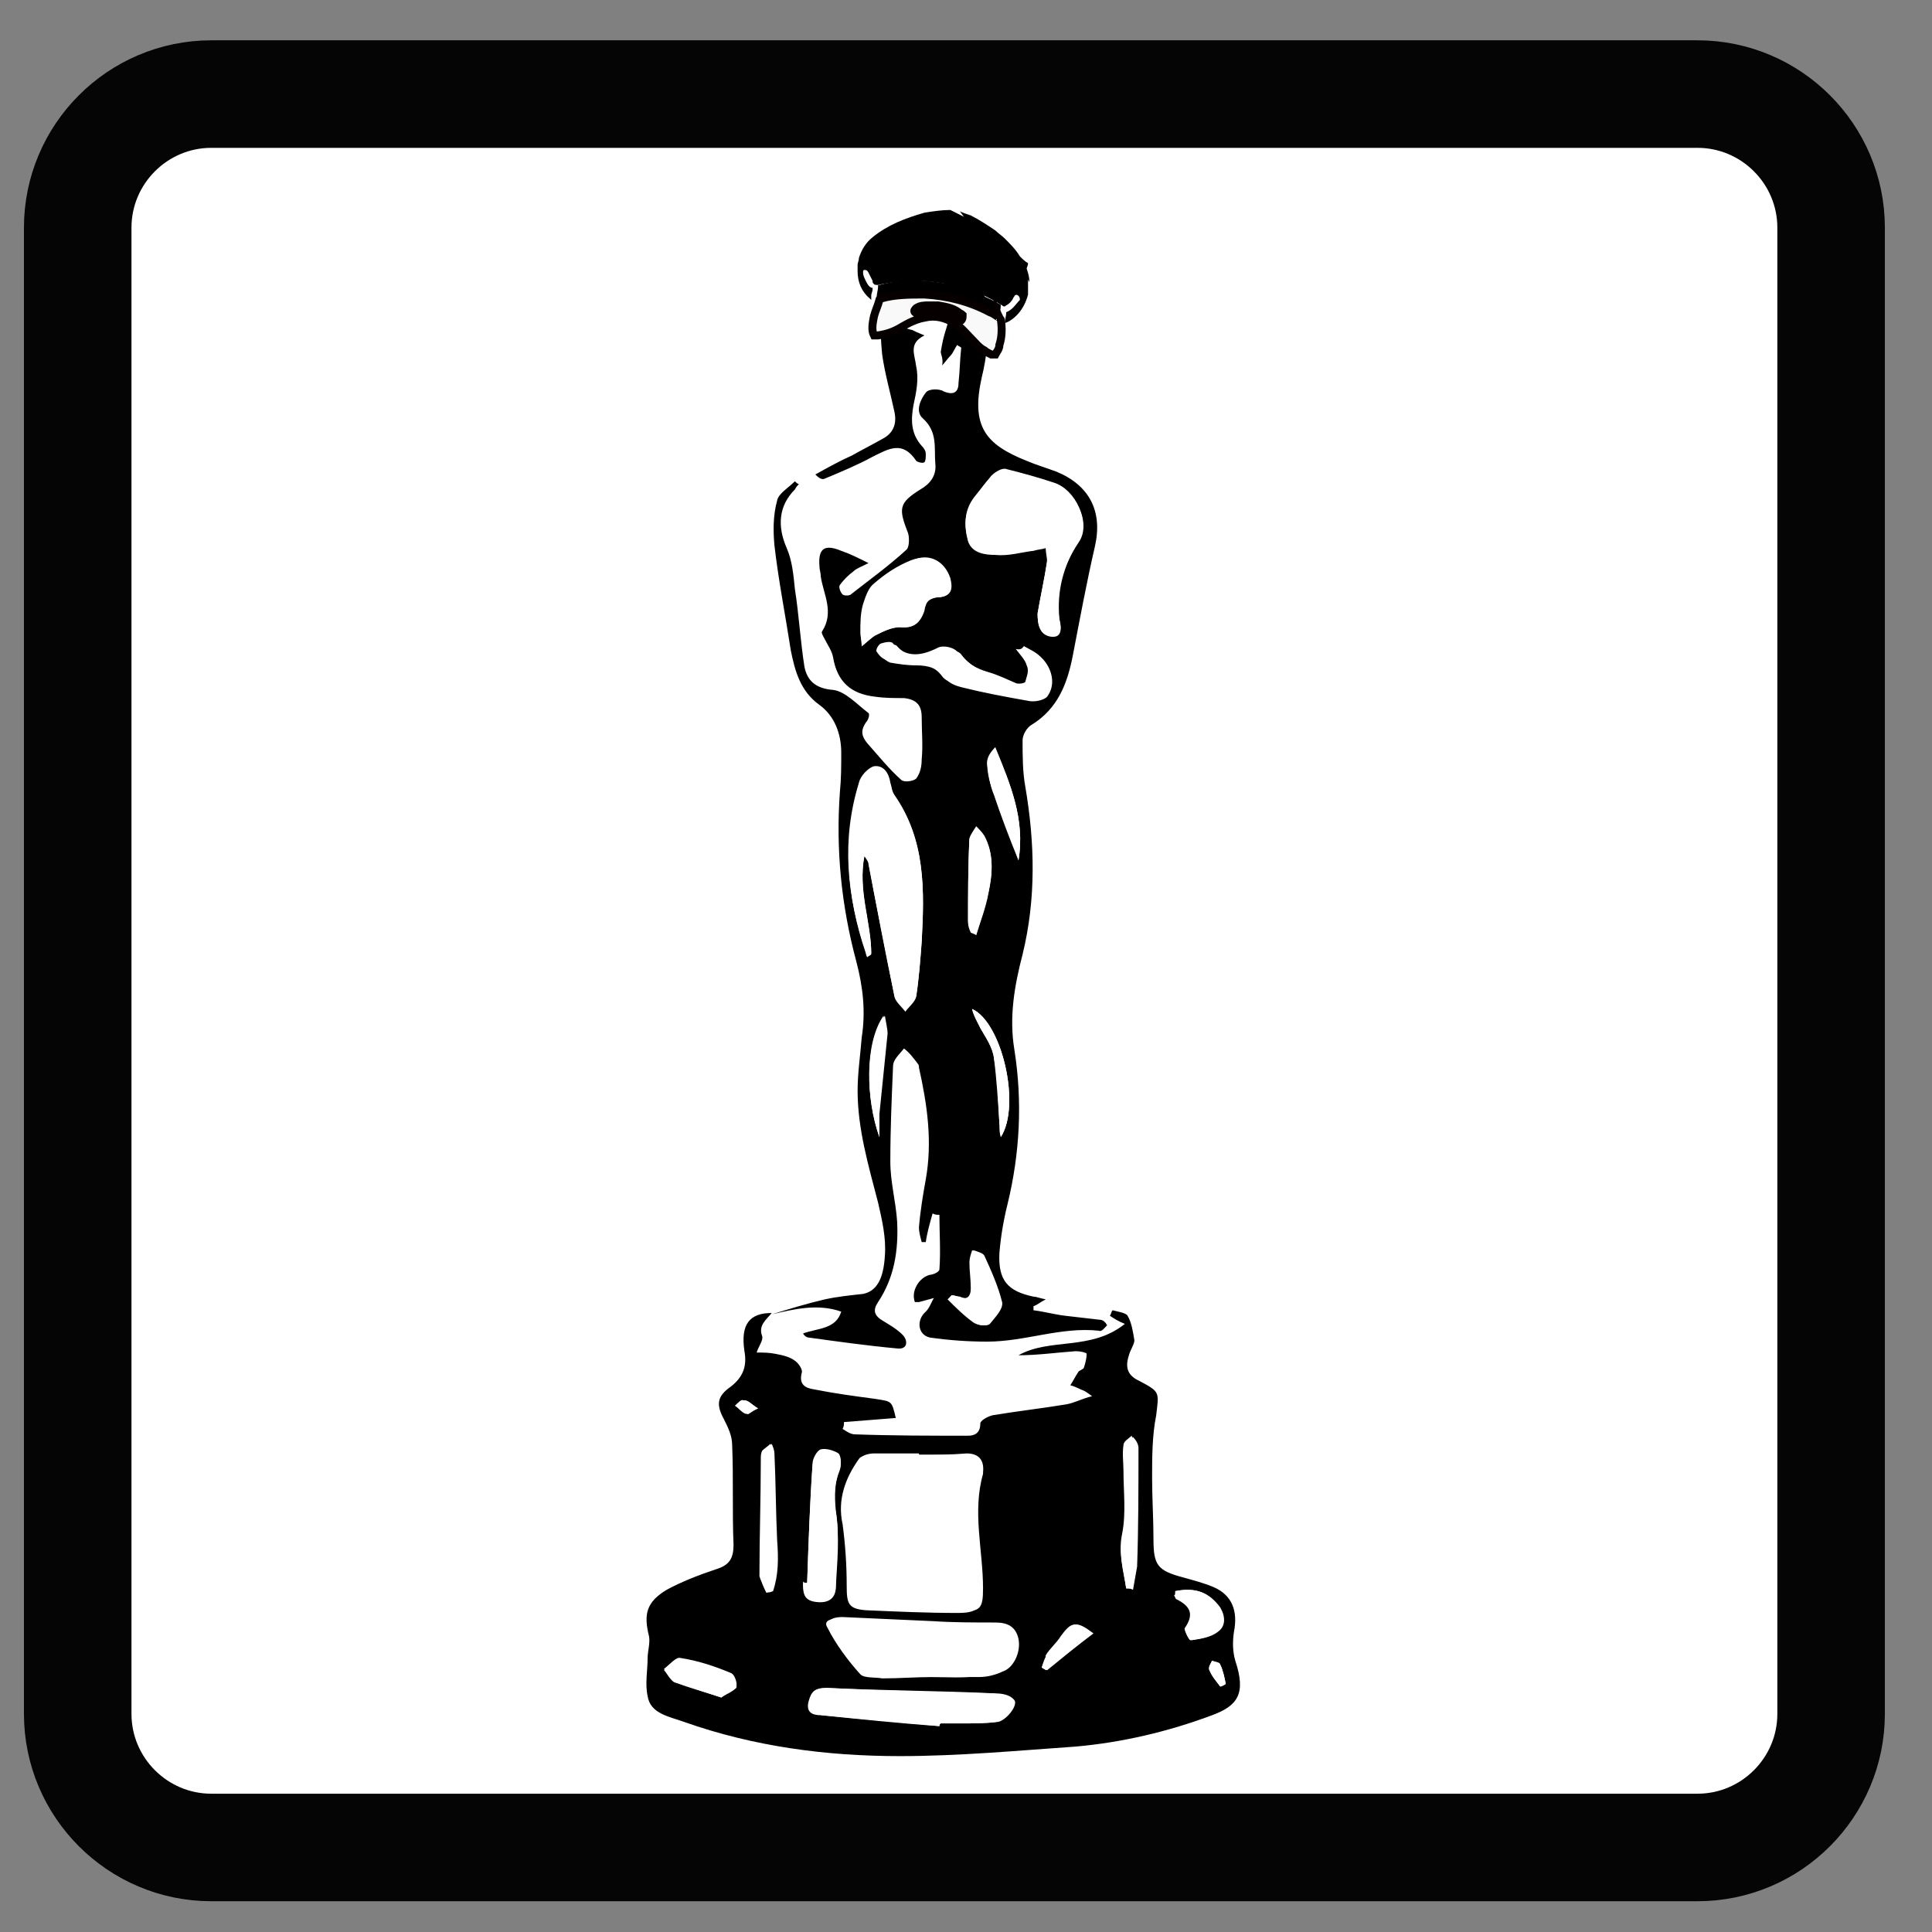 <?xml version="1.0" encoding="utf-8"?>
<!-- Generator: Adobe Illustrator 24.2.0, SVG Export Plug-In . SVG Version: 6.00 Build 0)  -->
<svg version="1.1" id="Ebene_1" xmlns="http://www.w3.org/2000/svg" xmlns:xlink="http://www.w3.org/1999/xlink" x="0px" y="0px"
	 viewBox="0 0 141.7 141.7" style="enable-background:new 0 0 141.7 141.7;" xml:space="preserve">
<rect x="0" y="0" width="141.7" height="141.7" fill="#808080" stroke="none"/>
<style type="text/css">
	.st0{fill-rule:evenodd;clip-rule:evenodd;fill:#FFFFFF;stroke:#050505;stroke-width:7.887;stroke-miterlimit:10;}
	.st1{fill:#FFFFFF;}
	.st2{fill-rule:evenodd;clip-rule:evenodd;}
	.st3{fill-rule:evenodd;clip-rule:evenodd;fill:#FFFFFF;}
	.st4{fill-rule:evenodd;clip-rule:evenodd;fill:#F9F9F9;stroke:#070000;stroke-width:0.591;stroke-miterlimit:10;}
	.st5{fill-rule:evenodd;clip-rule:evenodd;fill:#F9F9F9;stroke:#070000;stroke-width:0.586;stroke-miterlimit:10;}
</style>
<g>
	<path class="st0" d="M134.3,125.7c0,5.4-4.4,9.8-9.8,9.8h-109c-5.4,0-9.8-4.4-9.8-9.8v-109c0-5.4,4.4-9.8,9.8-9.8h109
		c5.4,0,9.8,4.4,9.8,9.8V125.7z"/>
	<g>
		<path class="st1" d="M33,18.8c24.2,0,48.3,0,72.5,0c0,37.1,0,74.2,0,111.4c-24.2,0-48.3,0-72.5,0C33,93.1,33,56,33,18.8z
			 M56.6,96.4c-1.6-0.1-2.3,0.8-2.1,2.7c0.2,1.1-0.1,1.9-1,2.6c-1,0.7-1,1.3-0.5,2.4c0.3,0.6,0.6,1.3,0.6,1.9c0.1,2.4,0,4.9,0.1,7.3
			c0,1-0.3,1.5-1.3,1.8c-1.3,0.4-2.5,0.9-3.6,1.5c-1.5,0.8-1.7,1.7-1.3,3.4c0.1,0.5,0,1-0.1,1.6c0,0.9-0.2,1.9,0,2.8
			c0.3,1.4,1.7,1.6,2.7,1.9c5.1,1.8,10.4,2.5,15.8,2.5c4.3,0,8.6-0.4,12.9-0.7c3.5-0.2,6.8-1,10-2.3c1.9-0.7,2.4-1.7,1.7-4
			c-0.2-0.6-0.2-1.4-0.1-2.1c0.3-1.5-0.1-2.6-1.5-3.3c-0.7-0.3-1.4-0.5-2.2-0.7c-1.9-0.5-2.2-0.9-2.2-2.8c0-1.5-0.2-3-0.1-4.5
			c0-1.6,0.1-3.1,0.3-4.6c0.3-1.6,0.4-1.7-1.2-2.5c-0.8-0.4-1.1-1-0.8-1.9c0.1-0.4,0.4-0.7,0.4-1.1c0-0.6-0.2-1.3-0.5-1.8
			c-0.2-0.3-0.7-0.3-1.1-0.4c-0.1,0.1-0.1,0.3-0.2,0.4c0.3,0.2,0.6,0.3,1.1,0.6c-2.5,2-5.4,1-7.8,2.3c1.4,0,2.8-0.2,4.2-0.3
			c0.3,0,0.8,0.1,0.8,0.2c0,0.3-0.1,0.7-0.2,1c0,0.1-0.3,0.2-0.4,0.3c-0.2,0.3-0.4,0.7-0.6,1c0.3,0.1,0.6,0.3,1,0.4
			c0.1,0.1,0.2,0.1,0.6,0.4c-0.8,0.3-1.3,0.5-1.9,0.6c-1.8,0.3-3.6,0.5-5.4,0.8c-0.3,0.1-0.9,0.4-0.9,0.6c0,0.7-0.4,0.9-0.9,0.9
			c-2.8,0-5.5,0-8.3-0.1c-0.3,0-0.6-0.3-0.9-0.4c0-0.2,0-0.3,0.1-0.5c1.3-0.1,2.5-0.2,3.8-0.3c-0.2-1.3-0.2-1.3-1.5-1.4
			c-1.5-0.2-3-0.5-4.5-0.7c-0.6-0.1-1.1-0.4-0.9-1.2c0.1-0.2-0.3-0.7-0.5-0.9c-0.4-0.3-0.9-0.4-1.4-0.5c-0.5-0.1-0.9,0-1.4-0.1
			c0.2-0.4,0.5-0.9,0.4-1.2C55.6,97.2,56.2,96.8,56.6,96.4c1.7-0.4,3.4-0.8,5.1-0.3c-0.4,1.4-1.7,1.2-2.8,1.6
			c0.1,0.2,0.2,0.3,0.4,0.3c2.2,0.3,4.3,0.6,6.5,0.8c0.7,0.1,0.8-0.6,0.4-1c-0.4-0.4-0.9-0.7-1.4-1c-0.6-0.4-0.8-0.8-0.4-1.4
			c1.2-1.8,1.5-3.8,1.4-5.9c-0.1-1.5-0.5-2.9-0.5-4.4c0-2.3,0.1-4.6,0.2-7c0-0.4,0.5-0.9,0.8-1.3c0.3,0.4,0.6,0.8,1,1.1
			c0.1,0.1,0.1,0.2,0.1,0.3c0.6,2.7,0.9,5.4,0.5,8.2c-0.2,1.2-0.3,2.3-0.5,3.5c0,0.3,0.1,0.7,0.2,1.1c0.1,0,0.2,0,0.3,0
			c0.2-0.7,0.4-1.4,0.5-2.1c0.2,0,0.3,0,0.5,0.1c0,1.3,0,2.7,0,4c0,0.1-0.4,0.4-0.7,0.4c-0.8,0.1-1.4,1.1-1.1,2c0.1,0,0.2,0,0.3,0
			c0.4-0.1,0.7-0.2,1.1-0.3c-0.2,0.3-0.3,0.8-0.6,1c-0.7,0.6-0.6,1.8,0.3,1.9c1.4,0.3,2.8,0.3,4.2,0.3c2.7,0.1,5.4-1.1,8.2-0.8
			c0.2,0,0.4-0.3,0.6-0.4c-0.2-0.1-0.3-0.3-0.5-0.4c-0.9-0.1-1.7-0.2-2.6-0.3c-0.8-0.1-1.5-0.3-2.3-0.4c0-0.1,0-0.2,0-0.3
			c0.2-0.1,0.5-0.3,0.9-0.5c-0.4-0.1-0.6-0.2-0.9-0.2c-1.9-0.4-2.6-1.2-2.5-3.2c0.1-1.2,0.3-2.4,0.6-3.6c0.9-3.7,1.1-7.5,0.5-11.3
			c-0.4-2.4,0-4.7,0.6-7c1-4.1,0.9-8.2,0.2-12.3C75,56.6,75,55.4,75,54.3c0-0.4,0.3-0.9,0.6-1.1c2-1.2,2.6-3.2,3.1-5.2
			c0.6-2.6,1.1-5.3,1.6-7.9c0.6-2.6-0.4-4.5-2.8-5.5c-0.7-0.3-1.4-0.5-2.2-0.8c-3-1.2-4.2-2.5-3.3-6.1c0.4-1.5,0.5-3.1,0.5-4.7
			c0-0.7-0.4-1.7-0.9-2.2c-1.5-1.3-3.3-1-5-0.7c-0.2,0-0.3,0.2-0.5,0.4C64.4,22,64.4,24,64.6,26c0.2,1.4,0.6,2.8,0.9,4.2
			c0.2,0.9-0.1,1.6-0.9,2c-0.7,0.4-1.5,0.8-2.2,1.2c-0.9,0.5-1.8,1-2.7,1.4c0.3,0.3,0.5,0.3,0.7,0.3c1.2-0.5,2.4-1,3.5-1.6
			c1.2-0.6,2.3-1.2,3.2,0.3c0.1,0.1,0.5,0.2,0.6,0.1c0.1-0.1,0.2-0.4,0.1-0.6c0-0.2-0.2-0.5-0.3-0.6c-0.8-0.9-0.9-1.9-0.6-3
			c0.2-0.9,0.4-1.9,0.2-2.8c-0.2-0.9-0.7-1.6,0.6-2.3c-0.5-0.2-0.7-0.3-0.9-0.4c-1.2-0.3-1.6-1-1.1-2.1c0.4-1,2.1-1.9,3.1-1.5
			c1.1,0.4,0.8,1.4,0.8,2.2c0,0.4-0.2,0.9-0.3,1.3c-0.1,0.6-0.3,1.1-0.4,1.7c0,0.2,0.2,0.5,0.3,0.8c0.2-0.2,0.4-0.4,0.6-0.7
			c0.2-0.3,0.3-0.5,0.5-0.8c0.1,0.1,0.2,0.1,0.3,0.2c-0.1,0.9-0.1,1.7-0.2,2.6c-0.1,0.8-0.4,0.9-1.1,0.6c-0.4-0.1-1.1-0.1-1.3,0.1
			c-0.5,0.5-0.9,1.3-0.2,1.9c1.1,0.9,0.8,2.1,0.9,3.3c0.1,0.9-0.4,1.4-1.1,1.9c-1.6,1-1.6,1.4-0.9,3.2c0.1,0.3,0.1,1-0.1,1.2
			c-1.3,1.1-2.7,2.2-4.1,3.3c-0.1,0.1-0.5,0.1-0.6,0c-0.1-0.2-0.3-0.6-0.2-0.7c0.3-0.4,0.7-0.7,1-1c0.2-0.2,0.6-0.3,1.1-0.6
			c-0.9-0.4-1.5-0.6-2-0.9c-1.2-0.5-1.6-0.2-1.6,1.1c0,0.3,0.1,0.5,0.1,0.8c0.2,1.3,1,2.6,0.1,4c-0.1,0.1,0.1,0.4,0.2,0.6
			c0.2,0.4,0.5,0.9,0.6,1.3c0.3,1.8,1.2,2.8,3.1,2.9c0.7,0.1,1.4,0.1,2.1,0.1c0.9,0,1.3,0.4,1.3,1.4c0,1,0,2.1,0,3.1
			c0,0.5-0.1,1-0.4,1.4c-0.2,0.2-0.9,0.3-1.1,0.1c-0.9-0.8-1.6-1.8-2.5-2.7c-0.4-0.5-0.5-0.9-0.1-1.5c0.1-0.2,0.3-0.7,0.2-0.7
			c-0.8-0.6-1.7-1.6-2.6-1.7c-1.3-0.1-1.9-0.7-2.1-1.7c-0.4-1.9-0.5-3.8-0.7-5.7c-0.1-1-0.3-2.1-0.6-3c-0.7-1.6-0.5-3,0.6-4.3
			c0.1-0.1,0.2-0.2,0.3-0.4c-0.1-0.1-0.2-0.2-0.3-0.2c-0.4,0.5-1.2,0.9-1.3,1.4c-0.2,1-0.3,2.2-0.2,3.3c0.3,2.6,0.8,5.1,1.2,7.7
			c0.3,1.6,0.7,3,2.1,4c1.1,0.8,1.6,2,1.6,3.5c0,1-0.1,1.9-0.1,2.9c-0.3,4.2,0.2,8.3,1.2,12.4c0.5,1.9,0.6,3.7,0.4,5.6
			c-0.2,1.3-0.3,2.6-0.3,3.9c0,2.8,0.8,5.5,1.5,8.2c0.3,1.3,0.6,2.6,0.5,3.9c-0.1,1.8-0.6,2.7-1.6,2.8c-0.9,0.1-1.9,0.2-2.8,0.4
			C59.2,95.6,57.9,96,56.6,96.4z"/>
		<path class="st2" d="M56.6,96.3c-0.4,0.5-1,0.9-0.7,1.7c0.1,0.3-0.3,0.8-0.4,1.2c0.5,0,0.9,0,1.4,0.1c0.5,0.1,1,0.2,1.4,0.5
			c0.3,0.2,0.6,0.7,0.5,0.9c-0.2,0.8,0.2,1.1,0.9,1.2c1.5,0.3,3,0.5,4.5,0.7c1.2,0.2,1.2,0.1,1.5,1.4c-1.3,0.1-2.5,0.2-3.8,0.3
			c0,0.2,0,0.3-0.1,0.5c0.3,0.2,0.6,0.4,0.9,0.4c2.8,0.1,5.5,0.1,8.3,0.1c0.5,0,0.9-0.2,0.9-0.9c0-0.2,0.5-0.5,0.9-0.6
			c1.8-0.3,3.6-0.5,5.4-0.8c0.6-0.1,1.1-0.4,1.9-0.6c-0.3-0.2-0.4-0.3-0.6-0.4c-0.3-0.1-0.6-0.3-1-0.4c0.2-0.3,0.4-0.7,0.6-1
			c0.1-0.1,0.4-0.2,0.4-0.3c0.1-0.3,0.2-0.7,0.2-1c0-0.1-0.5-0.2-0.8-0.2c-1.4,0.1-2.8,0.3-4.2,0.3c2.3-1.3,5.3-0.3,7.8-2.3
			c-0.5-0.2-0.8-0.4-1.1-0.6c0.1-0.1,0.1-0.3,0.2-0.4c0.4,0.1,1,0.2,1.1,0.4c0.3,0.5,0.4,1.2,0.5,1.8c0,0.3-0.3,0.7-0.4,1.1
			c-0.3,0.9-0.1,1.5,0.8,1.9c1.5,0.8,1.4,0.8,1.2,2.5c-0.3,1.5-0.3,3.1-0.3,4.6c0,1.5,0.1,3,0.1,4.5c0,1.9,0.3,2.3,2.2,2.8
			c0.7,0.2,1.5,0.4,2.2,0.7c1.4,0.6,1.8,1.8,1.5,3.3c-0.1,0.7-0.1,1.4,0.1,2.1c0.8,2.4,0.2,3.3-1.7,4c-3.2,1.2-6.6,2-10,2.3
			c-4.3,0.3-8.6,0.7-12.9,0.7c-5.4,0-10.7-0.7-15.8-2.5c-1.1-0.4-2.5-0.6-2.7-1.9c-0.2-0.9,0-1.9,0-2.8c0-0.5,0.2-1.1,0.1-1.6
			c-0.4-1.6-0.2-2.5,1.3-3.4c1.1-0.6,2.4-1.1,3.6-1.5c1-0.3,1.3-0.8,1.3-1.8c-0.1-2.4,0-4.9-0.1-7.3c0-0.7-0.3-1.3-0.6-1.9
			c-0.6-1.1-0.5-1.7,0.5-2.4c0.9-0.7,1.2-1.5,1-2.6C54.3,97.1,55,96.3,56.6,96.3L56.6,96.3z M67.4,106.7c0,0,0-0.1,0-0.1
			c-1.1,0-2.2,0-3.3,0c-0.3,0-0.8,0.1-0.9,0.3c-1,1.4-1.6,2.9-1.2,4.8c0.3,1.5,0.4,3,0.3,4.5c0,1.3,0.1,1.7,1.4,1.8
			c2.2,0.1,4.4,0.2,6.7,0.2c1.5,0,1.7-0.2,1.7-1.7c0-2.8-0.8-5.6,0-8.4c0,0,0-0.1,0-0.1c0.1-0.9-0.3-1.4-1.2-1.4
			C69.7,106.7,68.6,106.7,67.4,106.7z M68.3,123c1.2,0,2.4,0,3.5,0c0.5,0,1-0.1,1.5-0.3c0.8-0.3,1.4-1.5,1.2-2.4
			c-0.2-0.9-0.8-1.2-1.7-1.2c-1.5,0-3.1,0-4.6-0.1c-2.2-0.1-4.4-0.2-6.6-0.3c-0.5,0-1.3,0.1-0.9,0.7c0.6,1.2,1.5,2.4,2.4,3.4
			c0.3,0.3,1.1,0.2,1.6,0.3C66,123.1,67.2,123,68.3,123z M68.9,126.6c0-0.1,0-0.1,0-0.2c0.5,0,1,0,1.6,0c0.8,0,1.7,0,2.5-0.1
			c0.6-0.1,1.6-1.2,1.3-1.6c-0.2-0.3-0.9-0.4-1.4-0.5c-4.1-0.1-8.2-0.2-12.3-0.4c-0.9,0-1.1,0.3-1.3,1c-0.2,0.8,0.3,1,0.9,1
			C63.2,126.1,66,126.4,68.9,126.6z M59.2,116.1c-0.1,0-0.2,0-0.3,0c0,0.7,0,1.3,1,1.4c0.9,0.1,1.4-0.3,1.4-1.1
			c0.1-1.8,0.3-3.7,0-5.5c-0.2-1.1-0.1-2.1,0.3-3.1c0.1-0.3,0.1-0.9-0.1-1.1c-0.3-0.3-0.9-0.4-1.3-0.3c-0.2,0.1-0.5,0.6-0.6,1
			C59.4,110.2,59.3,113.2,59.2,116.1z M52.9,124.5c0.4-0.3,0.9-0.4,1.1-0.8c0.1-0.2-0.1-0.9-0.4-1c-1.2-0.5-2.4-0.9-3.7-1.1
			c-0.3-0.1-0.8,0.5-1.2,0.8c0.2,0.3,0.4,0.8,0.8,0.9C50.6,123.8,51.7,124.1,52.9,124.5z M56.2,116.8c0.1,0,0.2-0.1,0.4-0.1
			c0.4-1.2,0.4-2.4,0.3-3.7c-0.1-2.1-0.1-4.3-0.2-6.4c0-0.2-0.1-0.5-0.2-0.7c-0.2,0.2-0.4,0.3-0.6,0.5c-0.1,0.2-0.1,0.4-0.1,0.6
			c0,2.9-0.1,5.7-0.1,8.6C55.8,116,56.1,116.4,56.2,116.8z M82.6,116.5c0.2,0,0.3,0,0.5,0.1c0.1-0.6,0.2-1.1,0.3-1.7
			c0.1-2.9,0.1-5.8,0.1-8.7c0-0.3-0.2-0.6-0.4-0.8c-0.2,0.2-0.6,0.4-0.6,0.7c-0.1,0.6,0,1.2,0,1.9c0,1.5,0.2,3.1-0.1,4.6
			C82,113.9,82.4,115.1,82.6,116.5z M86.2,116.7c0,0.1,0,0.2,0,0.3c0,0.1,0.1,0.2,0.2,0.3c1,0.5,1.2,1.1,0.6,2.1
			c-0.1,0.2,0.3,0.9,0.4,0.9c0.6-0.1,1.4-0.2,1.9-0.6c0.6-0.4,0.6-1.1,0.2-1.8C88.7,116.8,87.7,116.4,86.2,116.7z M76.4,122.3
			c0.1,0.1,0.2,0.1,0.3,0.2c1.1-0.9,2.3-1.8,3.4-2.7c-1.2-0.9-1.5-0.9-2.3,0.2c-0.3,0.5-0.8,0.9-1.1,1.4
			C76.7,121.6,76.6,122,76.4,122.3z M89.5,123.7c0.1-0.1,0.3-0.1,0.4-0.2c-0.1-0.5-0.2-1-0.4-1.4c-0.1-0.2-0.4-0.2-0.6-0.3
			c-0.1,0.2-0.3,0.5-0.2,0.7C88.9,123,89.2,123.3,89.5,123.7z M55.6,103.3c-0.5-0.3-0.7-0.6-1-0.6c-0.2,0-0.4,0.3-0.6,0.4
			c0.3,0.2,0.5,0.5,0.8,0.6C54.9,103.8,55.1,103.5,55.6,103.3z"/>
		<path class="st2" d="M56.6,96.4c1.3-0.4,2.6-0.8,3.9-1.1c0.9-0.2,1.9-0.3,2.8-0.4c1-0.2,1.5-1.1,1.6-2.8c0.1-1.3-0.2-2.6-0.5-3.9
			c-0.7-2.7-1.5-5.4-1.5-8.2c0-1.3,0.2-2.6,0.3-3.9c0.3-1.9,0.1-3.7-0.4-5.6c-1.1-4.1-1.5-8.2-1.2-12.4c0.1-1,0.1-1.9,0.1-2.9
			c0-1.4-0.5-2.7-1.6-3.5c-1.4-1-1.8-2.5-2.1-4c-0.4-2.6-0.9-5.1-1.2-7.7c-0.1-1.1-0.1-2.2,0.2-3.3c0.1-0.5,0.8-0.9,1.3-1.4
			c0.1,0.1,0.2,0.2,0.3,0.2c-0.1,0.1-0.2,0.2-0.3,0.4c-1.2,1.2-1.3,2.7-0.6,4.3c0.4,0.9,0.5,2,0.6,3c0.3,1.9,0.4,3.8,0.7,5.7
			c0.2,1,0.8,1.6,2.1,1.7c0.9,0.1,1.8,1.1,2.6,1.7c0.1,0.1,0,0.5-0.2,0.7c-0.4,0.6-0.3,1,0.1,1.5c0.8,0.9,1.6,1.9,2.5,2.7
			c0.2,0.2,0.9,0.1,1.1-0.1c0.3-0.4,0.4-0.9,0.4-1.4c0.1-1,0-2.1,0-3.1c0-0.9-0.4-1.3-1.3-1.4c-0.7,0-1.4,0-2.1-0.1
			c-1.8-0.2-2.8-1.1-3.1-2.9c-0.1-0.5-0.4-0.9-0.6-1.3c-0.1-0.2-0.3-0.5-0.2-0.6c0.9-1.4,0.1-2.7-0.1-4c0-0.3-0.1-0.5-0.1-0.8
			c-0.1-1.3,0.4-1.6,1.6-1.1c0.6,0.2,1.2,0.5,2,0.9c-0.6,0.3-0.9,0.4-1.1,0.6c-0.4,0.3-0.7,0.6-1,1c-0.1,0.1,0,0.5,0.2,0.7
			c0.1,0.1,0.5,0.1,0.6,0c1.4-1.1,2.8-2.1,4.1-3.3c0.2-0.2,0.2-0.9,0.1-1.2c-0.7-1.8-0.7-2.2,0.9-3.2c0.7-0.4,1.2-1,1.1-1.9
			c-0.1-1.1,0.2-2.3-0.9-3.3c-0.6-0.5-0.2-1.4,0.2-1.9c0.2-0.3,1-0.3,1.3-0.1c0.7,0.3,1.1,0.1,1.1-0.6c0.1-0.9,0.1-1.7,0.2-2.6
			c-0.1-0.1-0.2-0.1-0.3-0.2c-0.2,0.3-0.3,0.6-0.5,0.8c-0.2,0.2-0.4,0.5-0.6,0.7C69.2,26.3,69,26,69,25.8c0.1-0.6,0.2-1.1,0.4-1.7
			c0.1-0.4,0.3-0.9,0.3-1.3c0-0.8,0.3-1.9-0.8-2.2c-1.1-0.4-2.7,0.5-3.1,1.5c-0.5,1.1,0,1.9,1.1,2.1c0.2,0.1,0.4,0.2,0.9,0.4
			c-1.2,0.6-0.7,1.4-0.6,2.3c0.2,0.9,0,1.9-0.2,2.8c-0.2,1.1-0.2,2.1,0.6,3c0.2,0.2,0.3,0.4,0.3,0.6c0,0.2,0,0.5-0.1,0.6
			c-0.1,0.1-0.5,0-0.6-0.1c-1-1.5-2-0.9-3.2-0.3c-1.1,0.6-2.3,1.1-3.5,1.6c-0.2,0.1-0.4,0-0.7-0.3c0.9-0.5,1.8-1,2.7-1.4
			c0.7-0.4,1.5-0.8,2.2-1.2c0.8-0.4,1.1-1.1,0.9-2c-0.3-1.4-0.7-2.8-0.9-4.2c-0.2-2-0.2-4,1.4-5.5c0.1-0.1,0.3-0.3,0.5-0.4
			c1.8-0.3,3.6-0.7,5,0.7c0.5,0.5,0.9,1.4,0.9,2.2c0,1.6-0.1,3.1-0.5,4.7c-0.8,3.6,0.3,4.9,3.3,6.1c0.7,0.3,1.4,0.5,2.2,0.8
			c2.4,1,3.4,2.9,2.8,5.5c-0.6,2.6-1.1,5.3-1.6,7.9c-0.4,2.1-1.1,4-3.1,5.2c-0.3,0.2-0.6,0.7-0.6,1.1c0,1.1,0,2.3,0.2,3.4
			C75.9,61.8,76,65.9,75,70c-0.6,2.3-1,4.6-0.6,7c0.6,3.8,0.4,7.6-0.5,11.3c-0.3,1.2-0.5,2.4-0.6,3.6c-0.1,2,0.6,2.8,2.5,3.2
			c0.2,0,0.4,0.1,0.9,0.2c-0.4,0.2-0.6,0.4-0.9,0.5c0,0.1,0,0.2,0,0.3c0.8,0.1,1.5,0.3,2.3,0.4c0.9,0.1,1.7,0.2,2.6,0.3
			c0.2,0,0.4,0.2,0.5,0.4c-0.2,0.2-0.4,0.5-0.6,0.4c-2.8-0.3-5.4,0.8-8.2,0.8c-1.4,0-2.8-0.1-4.2-0.3c-0.9-0.2-1-1.3-0.3-1.9
			c0.3-0.3,0.4-0.7,0.6-1c-0.4,0.1-0.7,0.2-1.1,0.3c-0.1,0-0.2,0-0.3,0c-0.3-0.8,0.3-1.8,1.1-2c0.2,0,0.7-0.2,0.7-0.4
			c0.1-1.3,0-2.7,0-4c-0.2,0-0.3,0-0.5-0.1c-0.2,0.7-0.4,1.4-0.5,2.1c-0.1,0-0.2,0-0.3,0c-0.1-0.4-0.2-0.7-0.2-1.1
			c0.1-1.2,0.3-2.4,0.5-3.5c0.5-2.8,0.1-5.5-0.5-8.2c0-0.1,0-0.2-0.1-0.3c-0.3-0.4-0.6-0.8-1-1.1c-0.3,0.4-0.8,0.8-0.8,1.3
			c-0.1,2.3-0.2,4.6-0.2,7c0,1.5,0.4,2.9,0.5,4.4c0.1,2.1-0.2,4.1-1.4,5.9c-0.4,0.6-0.3,1,0.4,1.4c0.5,0.3,1,0.6,1.4,1
			c0.4,0.4,0.4,1.1-0.4,1c-2.2-0.2-4.3-0.5-6.5-0.8c-0.1,0-0.3-0.1-0.4-0.3c1.1-0.4,2.4-0.3,2.8-1.6C60,95.6,58.3,96,56.6,96.4
			L56.6,96.4z M63.6,70.2c0.1-0.1,0.2-0.1,0.3-0.2c0-2.3-1-4.6-0.5-7.2c0.2,0.3,0.3,0.4,0.3,0.6c0.6,3.2,1.3,6.5,1.9,9.7
			c0.1,0.4,0.5,0.7,0.8,1.1c0.3-0.4,0.7-0.7,0.8-1.1c0.2-1.3,0.3-2.7,0.4-4c0.2-3.7,0.3-7.5-2-10.7c-0.2-0.2-0.2-0.6-0.3-0.9
			c-0.2-0.7-0.5-1.3-1.2-1.2c-0.4,0.1-1,0.7-1.1,1.2c-1.2,4.2-0.9,8.3,0.5,12.4C63.5,69.9,63.5,70,63.6,70.2z M76.1,45
			c0,0.9,0.2,1.6,1,1.6c0.9,0.1,0.7-0.8,0.6-1.2c-0.2-2.1,0.3-3.9,1.4-5.7c0.9-1.4-0.2-3.8-1.8-4.3c-1.2-0.4-2.3-0.7-3.5-1
			c-0.3-0.1-0.8,0.2-1.1,0.5c-0.4,0.5-0.8,1-1.2,1.5c-0.8,1-0.8,2.1-0.5,3.2c0.3,1,1.2,1,2,1c0.9,0,1.8-0.2,2.8-0.3
			c0.3,0,0.6-0.1,0.9-0.2c0,0.3,0.2,0.7,0.1,1C76.6,42.5,76.3,43.8,76.1,45z M63.2,47.4c0.5-0.4,0.7-0.7,1-0.8
			c0.6-0.3,1.2-0.6,1.8-0.6c1,0.1,1.5-0.3,1.7-1.2c0.1-0.6,0.4-0.9,1.1-1c0.9,0,1.1-0.6,0.8-1.4c-0.3-1.2-1.5-1.8-2.8-1.3
			c-1,0.4-1.9,1-2.7,1.7c-0.4,0.3-0.6,0.9-0.8,1.5c-0.2,0.7-0.2,1.4-0.2,2.1C63.1,46.7,63.2,46.9,63.2,47.4z M75.1,47.4
			c-0.1,0.1-0.2,0.3-0.3,0.4c0.3,0.4,0.6,0.7,0.8,1.2c0.1,0.3,0,0.8-0.1,1.2c0,0.1-0.5,0.2-0.7,0.1c-0.7-0.2-1.3-0.6-2-0.8
			c-0.9-0.3-1.7-0.7-2.3-1.5c-0.2-0.3-1.1-0.5-1.4-0.3c-1.2,0.6-2.3,0.8-3.3-0.3c-0.1-0.2-0.7-0.1-0.9,0c-0.2,0.1-0.3,0.5-0.3,0.6
			c0.1,0.2,0.4,0.5,0.7,0.6c0.6,0.1,1.2,0.2,1.9,0.2c0.9,0,1.6,0.2,2.2,1c0.2,0.3,0.7,0.5,1.1,0.6c1.6,0.4,3.2,0.7,4.9,1
			c0.4,0.1,1.1,0,1.4-0.3c0.6-0.8,0.4-1.8-0.1-2.5C76.2,47.9,75.6,47.7,75.1,47.4z M69.8,95c-0.1,0.1-0.2,0.2-0.3,0.3
			c0.6,0.6,1.2,1.2,1.9,1.7c0.3,0.2,0.9,0.3,1.1,0.1c0.4-0.4,1-1.1,0.9-1.6c-0.2-1.2-0.8-2.3-1.3-3.4c-0.1-0.2-0.5-0.3-0.8-0.4
			c-0.1,0.3-0.2,0.6-0.2,0.9c0,0.6,0.1,1.2,0.1,1.9c0,0.6-0.3,0.9-0.9,0.6C70.2,95.1,70,95,69.8,95z M71.2,68.4c0.1,0,0.3,0,0.4,0.1
			c0.3-1,0.7-2.1,0.9-3.1c0.3-1.4,0.4-2.8-0.3-4.1c-0.2-0.3-0.4-0.5-0.6-0.7c-0.2,0.3-0.4,0.6-0.5,0.9c-0.1,2-0.1,4.1-0.1,6.1
			C71.1,67.9,71.2,68.2,71.2,68.4z M74.7,63.1c0.5-3-0.6-5.6-1.7-8.3c-0.3,0.3-0.6,0.7-0.6,1.1c0,0.8,0.2,1.6,0.5,2.3
			C73.4,59.8,74.1,61.3,74.7,63.1z M64.5,83.4c0-0.6,0-1.2,0-1.7c0.2-2,0.4-3.9,0.6-5.9c0-0.3-0.1-0.7-0.2-1.3
			C63.4,76.5,63.5,80.6,64.5,83.4z M73.4,83.4c1.5-2.3,0.1-8.4-2.1-9.4c0.1,0.5,0.4,1,0.6,1.4c0.4,0.7,0.9,1.4,1,2.2
			c0.3,1.6,0.3,3.2,0.4,4.8C73.3,82.8,73.3,83.1,73.4,83.4z"/>
		<path class="st3" d="M67.4,106.7c1.1,0,2.2,0,3.3,0c0.9,0,1.3,0.4,1.2,1.4c0,0,0,0.1,0,0.1c-0.8,2.8,0,5.6,0,8.4
			c0,1.4-0.2,1.7-1.7,1.7c-2.2,0-4.4-0.1-6.7-0.2c-1.3-0.1-1.4-0.5-1.4-1.8c0-1.5-0.1-3-0.3-4.5c-0.4-1.8,0.2-3.4,1.2-4.8
			c0.1-0.2,0.6-0.3,0.9-0.3c1.1,0,2.2,0,3.3,0C67.4,106.6,67.4,106.7,67.4,106.7z"/>
		<path class="st3" d="M68.3,123c-1.1,0-2.3,0-3.4,0c-0.6,0-1.3,0.1-1.6-0.3c-0.9-1-1.8-2.2-2.4-3.4c-0.3-0.6,0.4-0.7,0.9-0.7
			c2.2,0.1,4.4,0.2,6.6,0.3c1.5,0.1,3.1,0.1,4.6,0.1c0.9,0,1.5,0.3,1.7,1.2c0.2,1-0.4,2.2-1.2,2.4c-0.5,0.2-1,0.3-1.5,0.3
			C70.7,123.1,69.5,123,68.3,123z"/>
		<path class="st3" d="M68.9,126.6c-2.9-0.3-5.7-0.5-8.6-0.8c-0.6-0.1-1.1-0.2-0.9-1c0.2-0.7,0.4-1,1.3-1c4.1,0.2,8.2,0.2,12.3,0.4
			c0.5,0,1.1,0.1,1.4,0.5c0.3,0.4-0.7,1.6-1.3,1.6c-0.8,0.1-1.7,0.1-2.5,0.1c-0.5,0-1,0-1.6,0C68.9,126.5,68.9,126.5,68.9,126.6z"/>
		<path class="st3" d="M59.2,116.1c0.1-2.9,0.2-5.9,0.4-8.8c0-0.3,0.3-0.9,0.6-1c0.4-0.1,1,0.1,1.3,0.3c0.2,0.2,0.2,0.8,0.1,1.1
			c-0.4,1-0.4,2-0.3,3.1c0.3,1.8,0,3.7,0,5.5c0,0.8-0.5,1.2-1.4,1.1c-0.9-0.1-1-0.6-1-1.4C59,116.1,59.1,116.1,59.2,116.1z"/>
		<path class="st3" d="M52.9,124.5c-1.2-0.4-2.3-0.7-3.4-1.1c-0.3-0.1-0.5-0.6-0.8-0.9c0.4-0.3,0.8-0.9,1.2-0.8
			c1.2,0.2,2.5,0.7,3.7,1.1c0.2,0.1,0.5,0.8,0.4,1C53.8,124,53.3,124.2,52.9,124.5z"/>
		<path class="st3" d="M56.2,116.8c-0.2-0.4-0.4-0.8-0.4-1.2c0-2.9,0-5.7,0.1-8.6c0-0.2,0-0.4,0.1-0.6c0.1-0.2,0.4-0.3,0.6-0.5
			c0.1,0.2,0.2,0.5,0.2,0.7c0.1,2.1,0.1,4.3,0.2,6.4c0.1,1.3,0.1,2.5-0.3,3.7C56.5,116.8,56.3,116.8,56.2,116.8z"/>
		<path class="st3" d="M82.6,116.5c-0.2-1.3-0.6-2.6-0.3-4c0.3-1.5,0.1-3.1,0.1-4.6c0-0.6-0.1-1.3,0-1.9c0-0.3,0.4-0.5,0.6-0.7
			c0.1,0.3,0.4,0.6,0.4,0.8c0,2.9-0.1,5.8-0.1,8.7c0,0.6-0.2,1.1-0.3,1.7C82.9,116.5,82.8,116.5,82.6,116.5z"/>
		<path class="st3" d="M86.2,116.7c1.5-0.3,2.5,0.1,3.2,1.2c0.4,0.7,0.4,1.4-0.2,1.8c-0.5,0.4-1.2,0.5-1.9,0.6
			c-0.1,0-0.5-0.8-0.4-0.9c0.7-1,0.4-1.6-0.6-2.1c-0.1,0-0.1-0.2-0.2-0.3C86.2,117,86.2,116.9,86.2,116.7z"/>
		<path class="st3" d="M76.4,122.3c0.1-0.3,0.2-0.7,0.4-0.9c0.3-0.5,0.7-0.9,1.1-1.4c0.8-1.1,1.1-1.1,2.3-0.2
			c-1.2,0.9-2.3,1.8-3.4,2.7C76.6,122.4,76.5,122.3,76.4,122.3z"/>
		<path class="st3" d="M89.5,123.7c-0.3-0.4-0.6-0.8-0.8-1.2c-0.1-0.2,0.1-0.5,0.2-0.7c0.2,0.1,0.6,0.1,0.6,0.3
			c0.2,0.4,0.3,0.9,0.4,1.4C89.8,123.6,89.6,123.7,89.5,123.7z"/>
		<path class="st3" d="M55.6,103.3c-0.5,0.2-0.7,0.4-0.9,0.4c-0.3-0.1-0.5-0.4-0.8-0.6c0.2-0.2,0.5-0.5,0.6-0.4
			C54.9,102.7,55.1,103,55.6,103.3z"/>
		<path class="st3" d="M63.6,70.2c0-0.1-0.1-0.3-0.1-0.4c-1.4-4.1-1.8-8.2-0.5-12.4c0.1-0.5,0.7-1.1,1.1-1.2
			c0.7-0.1,1.1,0.5,1.2,1.2c0.1,0.3,0.1,0.6,0.3,0.9c2.3,3.3,2.2,7,2,10.7c-0.1,1.4-0.2,2.7-0.4,4c-0.1,0.4-0.5,0.7-0.8,1.1
			c-0.3-0.4-0.7-0.7-0.8-1.1c-0.7-3.2-1.3-6.5-1.9-9.7c0-0.1-0.1-0.2-0.3-0.6c-0.5,2.6,0.5,4.9,0.5,7.2
			C63.8,70.1,63.7,70.1,63.6,70.2z"/>
		<path class="st3" d="M76.1,45c0.2-1.2,0.5-2.5,0.7-3.8c0-0.3-0.1-0.6-0.1-1c-0.3,0.1-0.6,0.1-0.9,0.2c-0.9,0.1-1.8,0.4-2.8,0.3
			c-0.7,0-1.7-0.1-2-1c-0.3-1.1-0.3-2.2,0.5-3.2c0.4-0.5,0.7-1.1,1.2-1.5c0.3-0.3,0.7-0.6,1.1-0.5c1.2,0.2,2.4,0.6,3.5,1
			c1.6,0.5,2.8,2.9,1.8,4.3c-1.2,1.8-1.7,3.6-1.4,5.7c0.1,0.4,0.3,1.3-0.6,1.2C76.3,46.6,76.1,45.9,76.1,45z"/>
		<path class="st3" d="M63.2,47.4c0-0.5-0.1-0.8,0-1c0.1-0.7,0.1-1.4,0.2-2.1c0.1-0.5,0.4-1.1,0.8-1.5c0.8-0.7,1.7-1.3,2.7-1.7
			c1.3-0.6,2.4,0.1,2.8,1.3c0.2,0.8,0.1,1.3-0.8,1.4c-0.7,0-1,0.3-1.1,1C67.5,45.7,67,46.1,66,46c-0.6,0-1.2,0.3-1.8,0.6
			C63.9,46.8,63.7,47,63.2,47.4z"/>
		<path class="st3" d="M75.1,47.4c0.5,0.3,1.1,0.5,1.3,1c0.5,0.8,0.7,1.8,0.1,2.5c-0.2,0.3-0.9,0.4-1.4,0.3c-1.6-0.3-3.3-0.6-4.9-1
			c-0.4-0.1-0.9-0.3-1.1-0.6c-0.6-0.8-1.3-0.9-2.2-1c-0.6,0-1.3-0.1-1.9-0.2c-0.3-0.1-0.5-0.3-0.7-0.6c-0.1-0.1,0.1-0.5,0.3-0.6
			c0.3-0.1,0.8-0.2,0.9,0c1,1.1,2.1,0.9,3.3,0.3c0.4-0.2,1.2,0,1.4,0.3c0.6,0.8,1.3,1.2,2.3,1.5c0.7,0.2,1.3,0.5,2,0.8
			c0.2,0.1,0.7,0,0.7-0.1c0.1-0.4,0.3-0.8,0.1-1.2c-0.1-0.4-0.5-0.8-0.8-1.2C74.9,47.7,75,47.5,75.1,47.4z"/>
		<path class="st3" d="M69.8,95c0.2,0,0.4,0.1,0.6,0.1c0.7,0.3,0.9,0,0.9-0.6c0-0.6-0.1-1.2-0.1-1.9c0-0.3,0.1-0.6,0.2-0.9
			c0.3,0.1,0.7,0.2,0.8,0.4c0.5,1.1,1,2.2,1.3,3.4c0.1,0.5-0.5,1.1-0.9,1.6c-0.2,0.2-0.9,0.1-1.1-0.1c-0.7-0.5-1.3-1.1-1.9-1.7
			C69.6,95.2,69.7,95.1,69.8,95z"/>
		<path class="st3" d="M71.2,68.4c-0.1-0.2-0.2-0.5-0.2-0.7c0-2,0-4.1,0.1-6.1c0-0.3,0.3-0.6,0.5-0.9c0.2,0.2,0.5,0.4,0.6,0.7
			c0.7,1.3,0.6,2.7,0.3,4.1c-0.2,1.1-0.6,2.1-0.9,3.1C71.5,68.5,71.4,68.5,71.2,68.4z"/>
		<path class="st3" d="M74.7,63.1c-0.7-1.7-1.3-3.3-1.8-4.8c-0.3-0.7-0.4-1.5-0.5-2.3c0-0.4,0.3-0.8,0.6-1.1
			C74.1,57.5,75.2,60.1,74.7,63.1z"/>
		<path class="st3" d="M64.5,83.4c-1-2.8-1.1-6.9,0.3-8.9c0.1,0.6,0.3,0.9,0.2,1.3c-0.2,2-0.4,3.9-0.6,5.9
			C64.5,82.2,64.5,82.8,64.5,83.4z"/>
		<path class="st3" d="M73.4,83.4c0-0.3,0-0.7-0.1-1c-0.1-1.6-0.2-3.2-0.4-4.8c-0.1-0.8-0.6-1.5-1-2.2c-0.2-0.5-0.5-0.9-0.6-1.4
			C73.5,75,74.9,81.1,73.4,83.4z"/>
	</g>
	<path class="st2" d="M75.4,20.5l0.1,0.2c0-0.4-0.1-0.7-0.2-1c0-0.1,0.1-0.2,0.1-0.4c-0.2-0.1-0.4-0.3-0.6-0.5
		c-0.3-0.5-0.7-0.9-1.1-1.3c-0.2-0.2-0.5-0.4-0.7-0.6l0,0v0c-0.6-0.4-1.2-0.8-1.8-1.1c-0.3-0.1-0.6-0.2-0.8-0.3l0.3,0.4l-1-0.5
		c-0.6,0-1.3,0.1-1.9,0.2c-1.4,0.4-2.7,0.9-3.8,1.8c-0.5,0.4-0.8,0.9-1,1.5c0,0,0,0,0,0c0,0.2-0.1,0.4-0.1,0.5c0,0.2,0,0.3,0,0.5
		c0,0.8,0.3,1.5,0.9,2c0,0,0,0,0.1,0.1c0-0.1,0-0.2,0-0.3c0-0.2,0.1-0.3,0.1-0.5c0-0.1,0-0.1-0.1-0.1c-0.2-0.1-0.3-0.3-0.4-0.5
		c-0.1-0.2-0.2-0.4-0.2-0.6c0-0.1,0-0.2,0.1-0.2c0.1,0,0.2,0,0.3,0.2c0.1,0.2,0.2,0.4,0.3,0.6c0,0,0,0,0,0.1
		c0.1,0.2,0.2,0.2,0.4,0.2c0.9-0.2,1.9-0.3,2.9-0.3c1,0,2,0.2,3,0.4c1.2,0.3,2.2,0.8,3.2,1.4c0.1,0.1,0.2,0.1,0.3,0
		c0.2-0.1,0.4-0.3,0.5-0.5c0-0.1,0.1-0.1,0.1-0.2c0.1-0.1,0.2-0.1,0.3,0c0.1,0.1,0.1,0.2,0.1,0.3c-0.3,0.3-0.5,0.7-1,0.9
		c0,0,0,0,0,0c0,0.3-0.1,0.5-0.1,0.8c0.6-0.2,1.4-0.9,1.7-2.1C75.4,20.9,75.4,20.7,75.4,20.5z"/>
	<path class="st4" d="M72.5,23.3c-1.5-0.8-3.2-1.2-4.9-1.3"/>
	<path class="st4" d="M68.7,22.9c0.6,0.1,1.1,0.2,1.5,0.5c0.1,0.1,0.2,0.1,0.3,0.2"/>
	<path class="st2" d="M73.3,23.3c0-0.3,0.1-0.6,0.1-0.9c0,0,0-0.1-0.1-0.1c-0.7-0.4-1.4-0.7-2.2-1c-1-0.4-2.1-0.6-3.2-0.7
		c-1.2-0.1-2.3,0-3.4,0.3c-0.1,0-0.1,0-0.1,0.1c0,0.3-0.1,0.5-0.1,0.8c0,0,0,0,0,0.1C67.5,21.3,70.5,21.8,73.3,23.3z"/>
	<path class="st5" d="M73.3,23.3c-0.2-0.1-0.4-0.3-0.7-0.4c-1.5-0.8-3.1-1.2-4.8-1.3c-1.1,0-2.2,0-3.2,0.3c0,0-0.1,0-0.1,0.1
		c-0.1,0.4-0.3,0.8-0.4,1.2c-0.1,0.5-0.2,1,0,1.4c0.1,0,0.2,0,0.3,0c0.7-0.1,1.2-0.3,1.7-0.6c0.5-0.3,1.1-0.6,1.7-0.7
		c0.8-0.2,1.5,0,2.2,0.4c0.5,0.3,0.8,0.7,1.2,1.1c0.3,0.3,0.6,0.7,1,0.9c0.1,0.1,0.3,0.2,0.5,0.3c0.1,0,0.2,0,0.3,0
		c0.1-0.2,0.3-0.4,0.3-0.7c0.2-0.6,0.2-1.3,0.1-1.9C73.4,23.4,73.3,23.3,73.3,23.3z M70.5,23.5c-0.1,0.1-0.2,0.1-0.3,0
		c-0.4-0.3-0.9-0.5-1.4-0.6c-0.3,0-0.5,0-0.8,0c-0.2,0-0.4,0.1-0.6,0.1c-0.1,0-0.2,0-0.3-0.1c-0.1-0.1,0-0.2,0.1-0.3
		c0.3-0.2,0.6-0.2,1-0.2c0.2,0,0.5,0,0.6,0c0.6,0.1,1.1,0.2,1.5,0.5c0.1,0.1,0.2,0.1,0.3,0.2C70.6,23.3,70.6,23.4,70.5,23.5z"/>
</g>
</svg>
